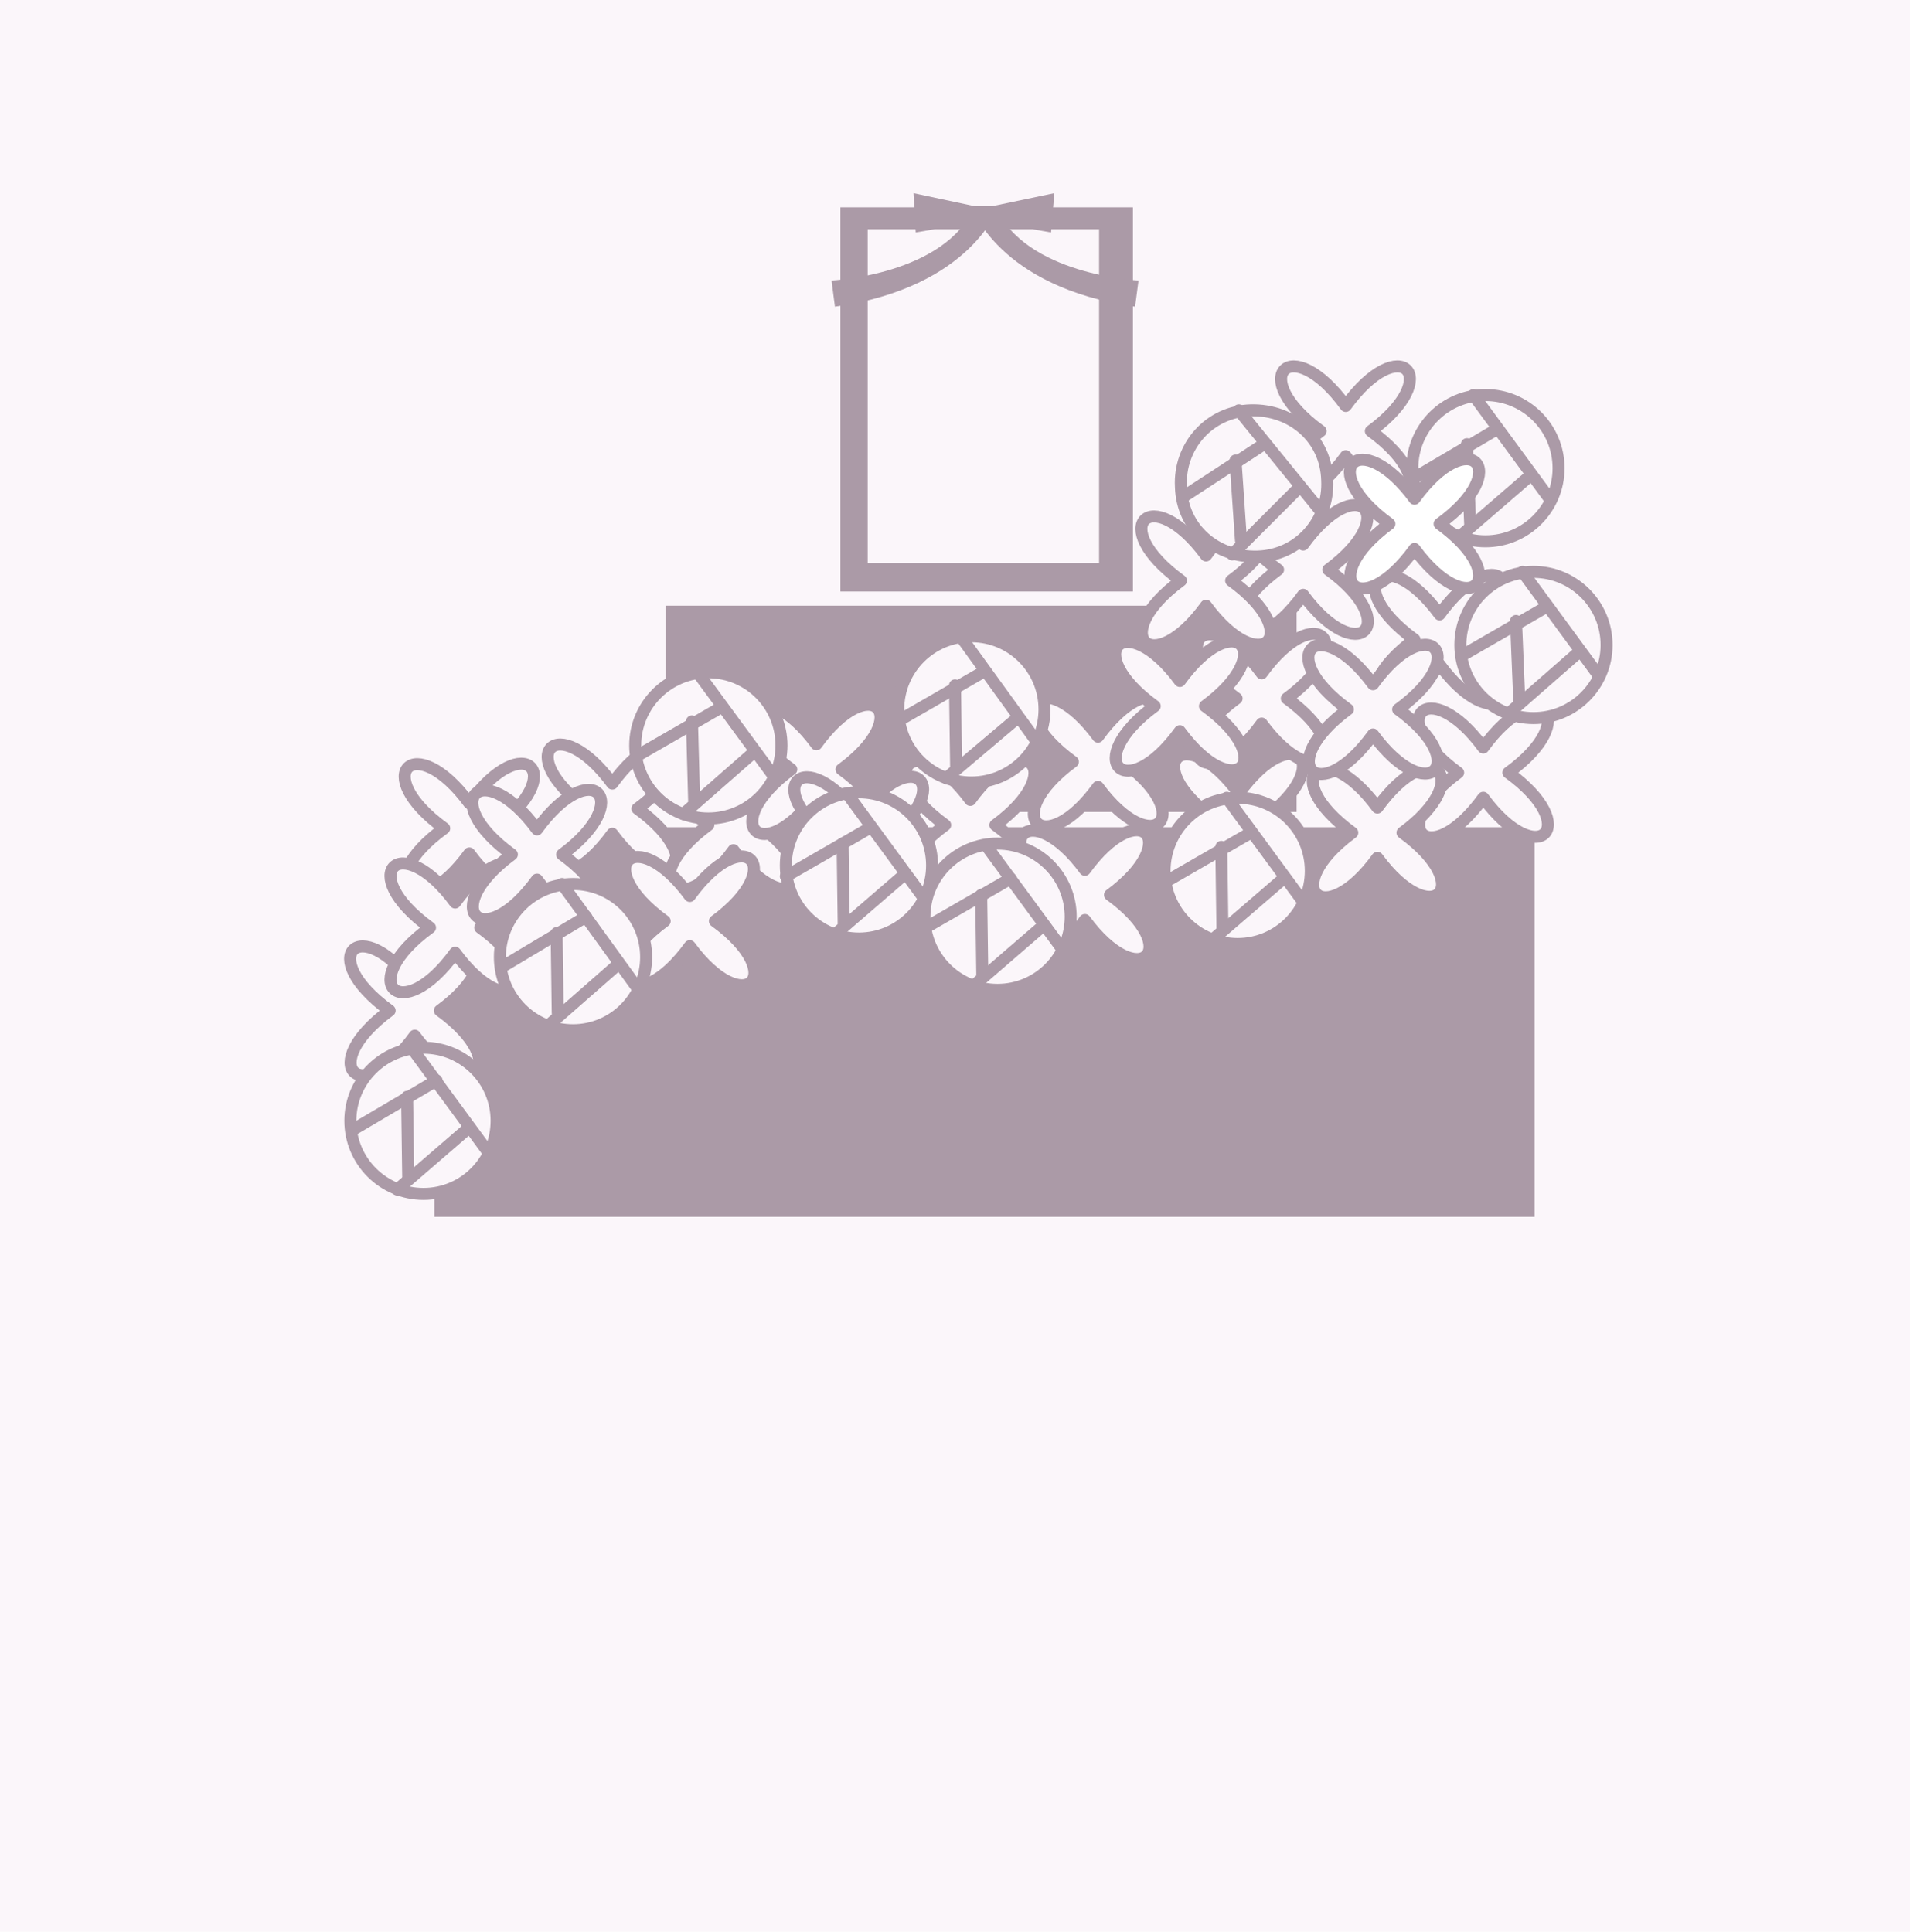 <?xml version="1.0" encoding="UTF-8"?>
<svg id="_レイヤー_1" xmlns="http://www.w3.org/2000/svg" version="1.1" viewBox="0 0 175 177">
  <!-- Generator: Adobe Illustrator 29.5.1, SVG Export Plug-In . SVG Version: 2.1.0 Build 141)  -->
  <defs>
    <style>
      .st0, .st1 {
        fill: #fbf6fa;
      }

      .st2 {
        fill: #ab9aa7;
      }

      .st3 {
        fill: #fff;
      }

      .st3, .st1, .st4 {
        stroke: #ab9aa7;
        stroke-linecap: round;
        stroke-linejoin: round;
        stroke-width: 1.1px;
      }

      .st4 {
        fill: none;
      }
    </style>
  </defs>
  <rect class="st0" width="175" height="177"/>
  <rect class="st2" x="39.8" y="75.8" width="100.8" height="35.7"/>
  <rect class="st2" x="61" y="55.5" width="57.8" height="18.9"/>
  <rect class="st2" x="77" y="19" width="26.8" height="35.2"/>
  <rect class="st0" x="79.5" y="21" width="21.2" height="30.6"/>
  <path class="st2" d="M76.2,25.7s10.4-.5,13.1-6.8h2.2s-2.4,7.4-15,9.2l-.3-2.3h0Z"/>
  <path class="st2" d="M104.3,25.7s-10.4-.5-13.1-6.8h-2.2s2.4,7.4,15,9.2l.3-2.3h0Z"/>
  <polygon class="st2" points="89.8 19 83.7 17.7 83.9 21.3 89.7 20.3 89.8 19"/>
  <polygon class="st2" points="90.4 19 96.6 17.7 96.3 21.3 90.6 20.3 90.4 19"/>
  <path class="st1" d="M45.3,75.9c6.9,5,2.7,9.1-2.3,2.3-5,6.9-9.2,2.7-2.3-2.3-6.9-5-2.7-9.1,2.3-2.3,5-6.9,9.2-2.7,2.3,2.3Z"/>
  <path class="st1" d="M58.4,74.1c6.9,5,2.7,9.1-2.3,2.3-5,6.9-9.1,2.7-2.3-2.3-6.9-5-2.7-9.1,2.3-2.3,5-6.9,9.1-2.7,2.3,2.3Z"/>
  <path class="st1" d="M69.5,75.6c6.9,5,2.7,9.1-2.3,2.3-5,6.9-9.1,2.7-2.3-2.3-6.9-5-2.7-9.1,2.3-2.3,5-6.9,9.1-2.7,2.3,2.3Z"/>
  <path class="st1" d="M77.1,70.5c6.9,5,2.7,9.1-2.3,2.3-5,6.9-9.1,2.7-2.3-2.3-6.9-5-2.7-9.1,2.3-2.3,5-6.9,9.1-2.7,2.3,2.3Z"/>
  <path class="st1" d="M91.2,75.6c6.9,5,2.7,9.1-2.3,2.3-5,6.9-9.1,2.7-2.3-2.3-6.9-5-2.7-9.1,2.3-2.3,5-6.9,9.1-2.7,2.3,2.3Z"/>
  <path class="st1" d="M102.9,69.8c6.9,5,2.7,9.1-2.3,2.3-5,6.9-9.1,2.7-2.3-2.3-6.9-5-2.7-9.1,2.3-2.3,5-6.9,9.1-2.7,2.3,2.3Z"/>
  <path class="st1" d="M101.7,82c6.9,5,2.7,9.1-2.3,2.3-5,6.9-9.1,2.7-2.3-2.3-6.9-5-2.7-9.1,2.3-2.3,5-6.9,9.1-2.7,2.3,2.3Z"/>
  <path class="st1" d="M40.3,92.6c6.9,5,2.7,9.1-2.3,2.3-5,6.9-9.1,2.7-2.3-2.3-6.9-5-2.7-9.1,2.3-2.3,5-6.9,9.1-2.7,2.3,2.3Z"/>
  <path class="st1" d="M115.8,75c6.9,5,2.7,9.1-2.3,2.3-5,6.9-9.1,2.7-2.3-2.3-6.9-5-2.7-9.1,2.3-2.3,5-6.9,9.1-2.7,2.3,2.3Z"/>
  <path class="st1" d="M117.9,64c6.9,5,2.7,9.1-2.3,2.3-5,6.9-9.1,2.7-2.3-2.3-6.9-5-2.7-9.1,2.3-2.3,5-6.9,9.1-2.7,2.3,2.3Z"/>
  <path class="st1" d="M121.7,52.2c6.9,5,2.7,9.1-2.3,2.3-5,6.9-9.1,2.7-2.3-2.3-6.9-5-2.7-9.1,2.3-2.3,5-6.9,9.1-2.7,2.3,2.3Z"/>
  <path class="st1" d="M134.2,58.6c6.9,5,2.7,9.1-2.3,2.3-5,6.9-9.1,2.7-2.3-2.3-6.9-5-2.7-9.1,2.3-2.3,5-6.9,9.2-2.7,2.3,2.3Z"/>
  <path class="st1" d="M138.2,70.8c6.9,5,2.7,9.1-2.3,2.3-5,6.9-9.1,2.7-2.3-2.3-6.9-5-2.7-9.1,2.3-2.3,5-6.9,9.2-2.7,2.3,2.3Z"/>
  <path class="st1" d="M128.5,76.3c6.9,5,2.7,9.1-2.3,2.3-5,6.9-9.1,2.7-2.3-2.3-6.9-5-2.7-9.1,2.3-2.3,5-6.9,9.1-2.7,2.3,2.3Z"/>
  <path class="st1" d="M128.1,65c6.9,5,2.7,9.1-2.3,2.3-5,6.9-9.1,2.7-2.3-2.3-6.9-5-2.7-9.1,2.3-2.3,5-6.9,9.2-2.7,2.3,2.3Z"/>
  <path class="st1" d="M110.4,64.7c6.9,5,2.7,9.1-2.3,2.3-5,6.9-9.1,2.7-2.3-2.3-6.9-5-2.7-9.1,2.3-2.3,5-6.9,9.1-2.7,2.3,2.3Z"/>
  <path class="st1" d="M81,77.1c6.9,5,2.7,9.1-2.3,2.3-5,6.9-9.1,2.7-2.3-2.3-6.9-5-2.7-9.1,2.3-2.3,5-6.9,9.1-2.7,2.3,2.3Z"/>
  <path class="st1" d="M65.5,84.4c6.9,5,2.7,9.1-2.3,2.3-5,6.9-9.1,2.7-2.3-2.3-6.9-5-2.7-9.1,2.3-2.3,5-6.9,9.1-2.7,2.3,2.3Z"/>
  <path class="st1" d="M44,85c6.9,5,2.7,9.1-2.3,2.3-5,6.9-9.2,2.7-2.3-2.3-6.9-5-2.7-9.1,2.3-2.3,5-6.9,9.2-2.7,2.3,2.3Z"/>
  <path class="st1" d="M51.5,78.3c6.9,5,2.7,9.1-2.3,2.3-5,6.9-9.1,2.7-2.3-2.3-6.9-5-2.7-9.1,2.3-2.3,5-6.9,9.1-2.7,2.3,2.3Z"/>
  <path class="st1" d="M112.8,53.2c6.9,5,2.7,9.1-2.3,2.3-5,6.9-9.1,2.7-2.3-2.3-6.9-5-2.7-9.1,2.3-2.3,5-6.9,9.1-2.7,2.3,2.3Z"/>
  <path class="st1" d="M125.6,39.5c6.9,5,2.7,9.2-2.3,2.3-5,6.9-9.1,2.7-2.3-2.3-6.9-5-2.7-9.2,2.3-2.3,5-6.9,9.1-2.7,2.3,2.3Z"/>
  <circle class="st1" cx="52.5" cy="87.7" r="6.7"/>
  <line class="st4" x1="51.5" y1="81" x2="58.3" y2="90.4"/>
  <line class="st4" x1="53.7" y1="84" x2="46" y2="88.6"/>
  <line class="st4" x1="56.7" y1="88.3" x2="50.2" y2="94"/>
  <line class="st4" x1="51" y1="85.5" x2="51.1" y2="92.8"/>
  <circle class="st1" cx="78.7" cy="79.3" r="6.7"/>
  <line class="st4" x1="77.6" y1="72.7" x2="84.5" y2="82.1"/>
  <line class="st4" x1="79.8" y1="75.8" x2="72" y2="80.3"/>
  <line class="st4" x1="82.9" y1="80.1" x2="76.3" y2="85.8"/>
  <line class="st4" x1="77.2" y1="77.3" x2="77.3" y2="84.6"/>
  <circle class="st1" cx="91.4" cy="84" r="6.7"/>
  <line class="st4" x1="90.3" y1="77.4" x2="97.2" y2="86.8"/>
  <line class="st4" x1="92.6" y1="80.5" x2="84.8" y2="85"/>
  <line class="st4" x1="95.6" y1="84.8" x2="89" y2="90.5"/>
  <line class="st4" x1="89.9" y1="82" x2="90" y2="89.3"/>
  <circle class="st1" cx="89" cy="65" r="6.7"/>
  <line class="st4" x1="88" y1="58.3" x2="94.8" y2="67.7"/>
  <line class="st4" x1="90.2" y1="61.5" x2="82.4" y2="66"/>
  <line class="st4" x1="93.2" y1="65.8" x2="86.7" y2="71.3"/>
  <line class="st4" x1="87.5" y1="62.8" x2="87.6" y2="70.2"/>
  <path class="st1" d="M121.6,44c.2,3.7-2.6,6.9-6.4,7s-6.9-2.6-7-6.4c-.2-3.7,2.6-6.9,6.4-7s6.9,2.6,7,6.4Z"/>
  <line class="st4" x1="113.5" y1="37.6" x2="120.9" y2="46.7"/>
  <line class="st4" x1="115.8" y1="40.7" x2="108.3" y2="45.6"/>
  <line class="st4" x1="119" y1="44.7" x2="112.9" y2="50.8"/>
  <line class="st4" x1="113.2" y1="42.2" x2="113.7" y2="49.5"/>
  <circle class="st1" cx="140.5" cy="59.1" r="6.7"/>
  <line class="st4" x1="139.5" y1="52.4" x2="146.4" y2="61.8"/>
  <line class="st4" x1="141.7" y1="55.6" x2="133.9" y2="60.1"/>
  <line class="st4" x1="144.6" y1="59.8" x2="138.2" y2="65.4"/>
  <line class="st4" x1="138.9" y1="56.9" x2="139.2" y2="64.2"/>
  <circle class="st1" cx="113.4" cy="79.8" r="6.7"/>
  <line class="st4" x1="112.4" y1="73.1" x2="119.3" y2="82.5"/>
  <line class="st4" x1="114.6" y1="76.3" x2="106.8" y2="80.8"/>
  <line class="st4" x1="117.6" y1="80.5" x2="111.1" y2="86.1"/>
  <line class="st4" x1="111.9" y1="77.6" x2="112" y2="85"/>
  <circle class="st1" cx="64.9" cy="68.3" r="6.7"/>
  <line class="st4" x1="63.9" y1="61.6" x2="70.8" y2="71"/>
  <line class="st4" x1="66.1" y1="64.8" x2="58.3" y2="69.3"/>
  <line class="st4" x1="69.1" y1="68.9" x2="62.6" y2="74.6"/>
  <line class="st4" x1="63.4" y1="66.1" x2="63.6" y2="73.4"/>
  <circle class="st1" cx="38.8" cy="102.7" r="6.7"/>
  <line class="st4" x1="37.7" y1="96" x2="44.6" y2="105.4"/>
  <line class="st4" x1="40" y1="99" x2="32.2" y2="103.6"/>
  <line class="st4" x1="43" y1="103.3" x2="36.4" y2="109"/>
  <line class="st4" x1="37.3" y1="100.5" x2="37.4" y2="107.8"/>
  <circle class="st1" cx="136.1" cy="42.9" r="6.7"/>
  <line class="st4" x1="135" y1="36.2" x2="141.9" y2="45.6"/>
  <line class="st4" x1="137.2" y1="39.3" x2="129.4" y2="43.9"/>
  <line class="st4" x1="140.3" y1="43.5" x2="133.7" y2="49.2"/>
  <line class="st4" x1="134.4" y1="40.7" x2="134.7" y2="48"/>
  <path class="st3" d="M131.9,48c6.9,5,2.7,9.1-2.3,2.3-5,6.9-9.1,2.7-2.3-2.3-6.9-5-2.7-9.1,2.3-2.3,5-6.9,9.2-2.7,2.3,2.3Z"/>
</svg>